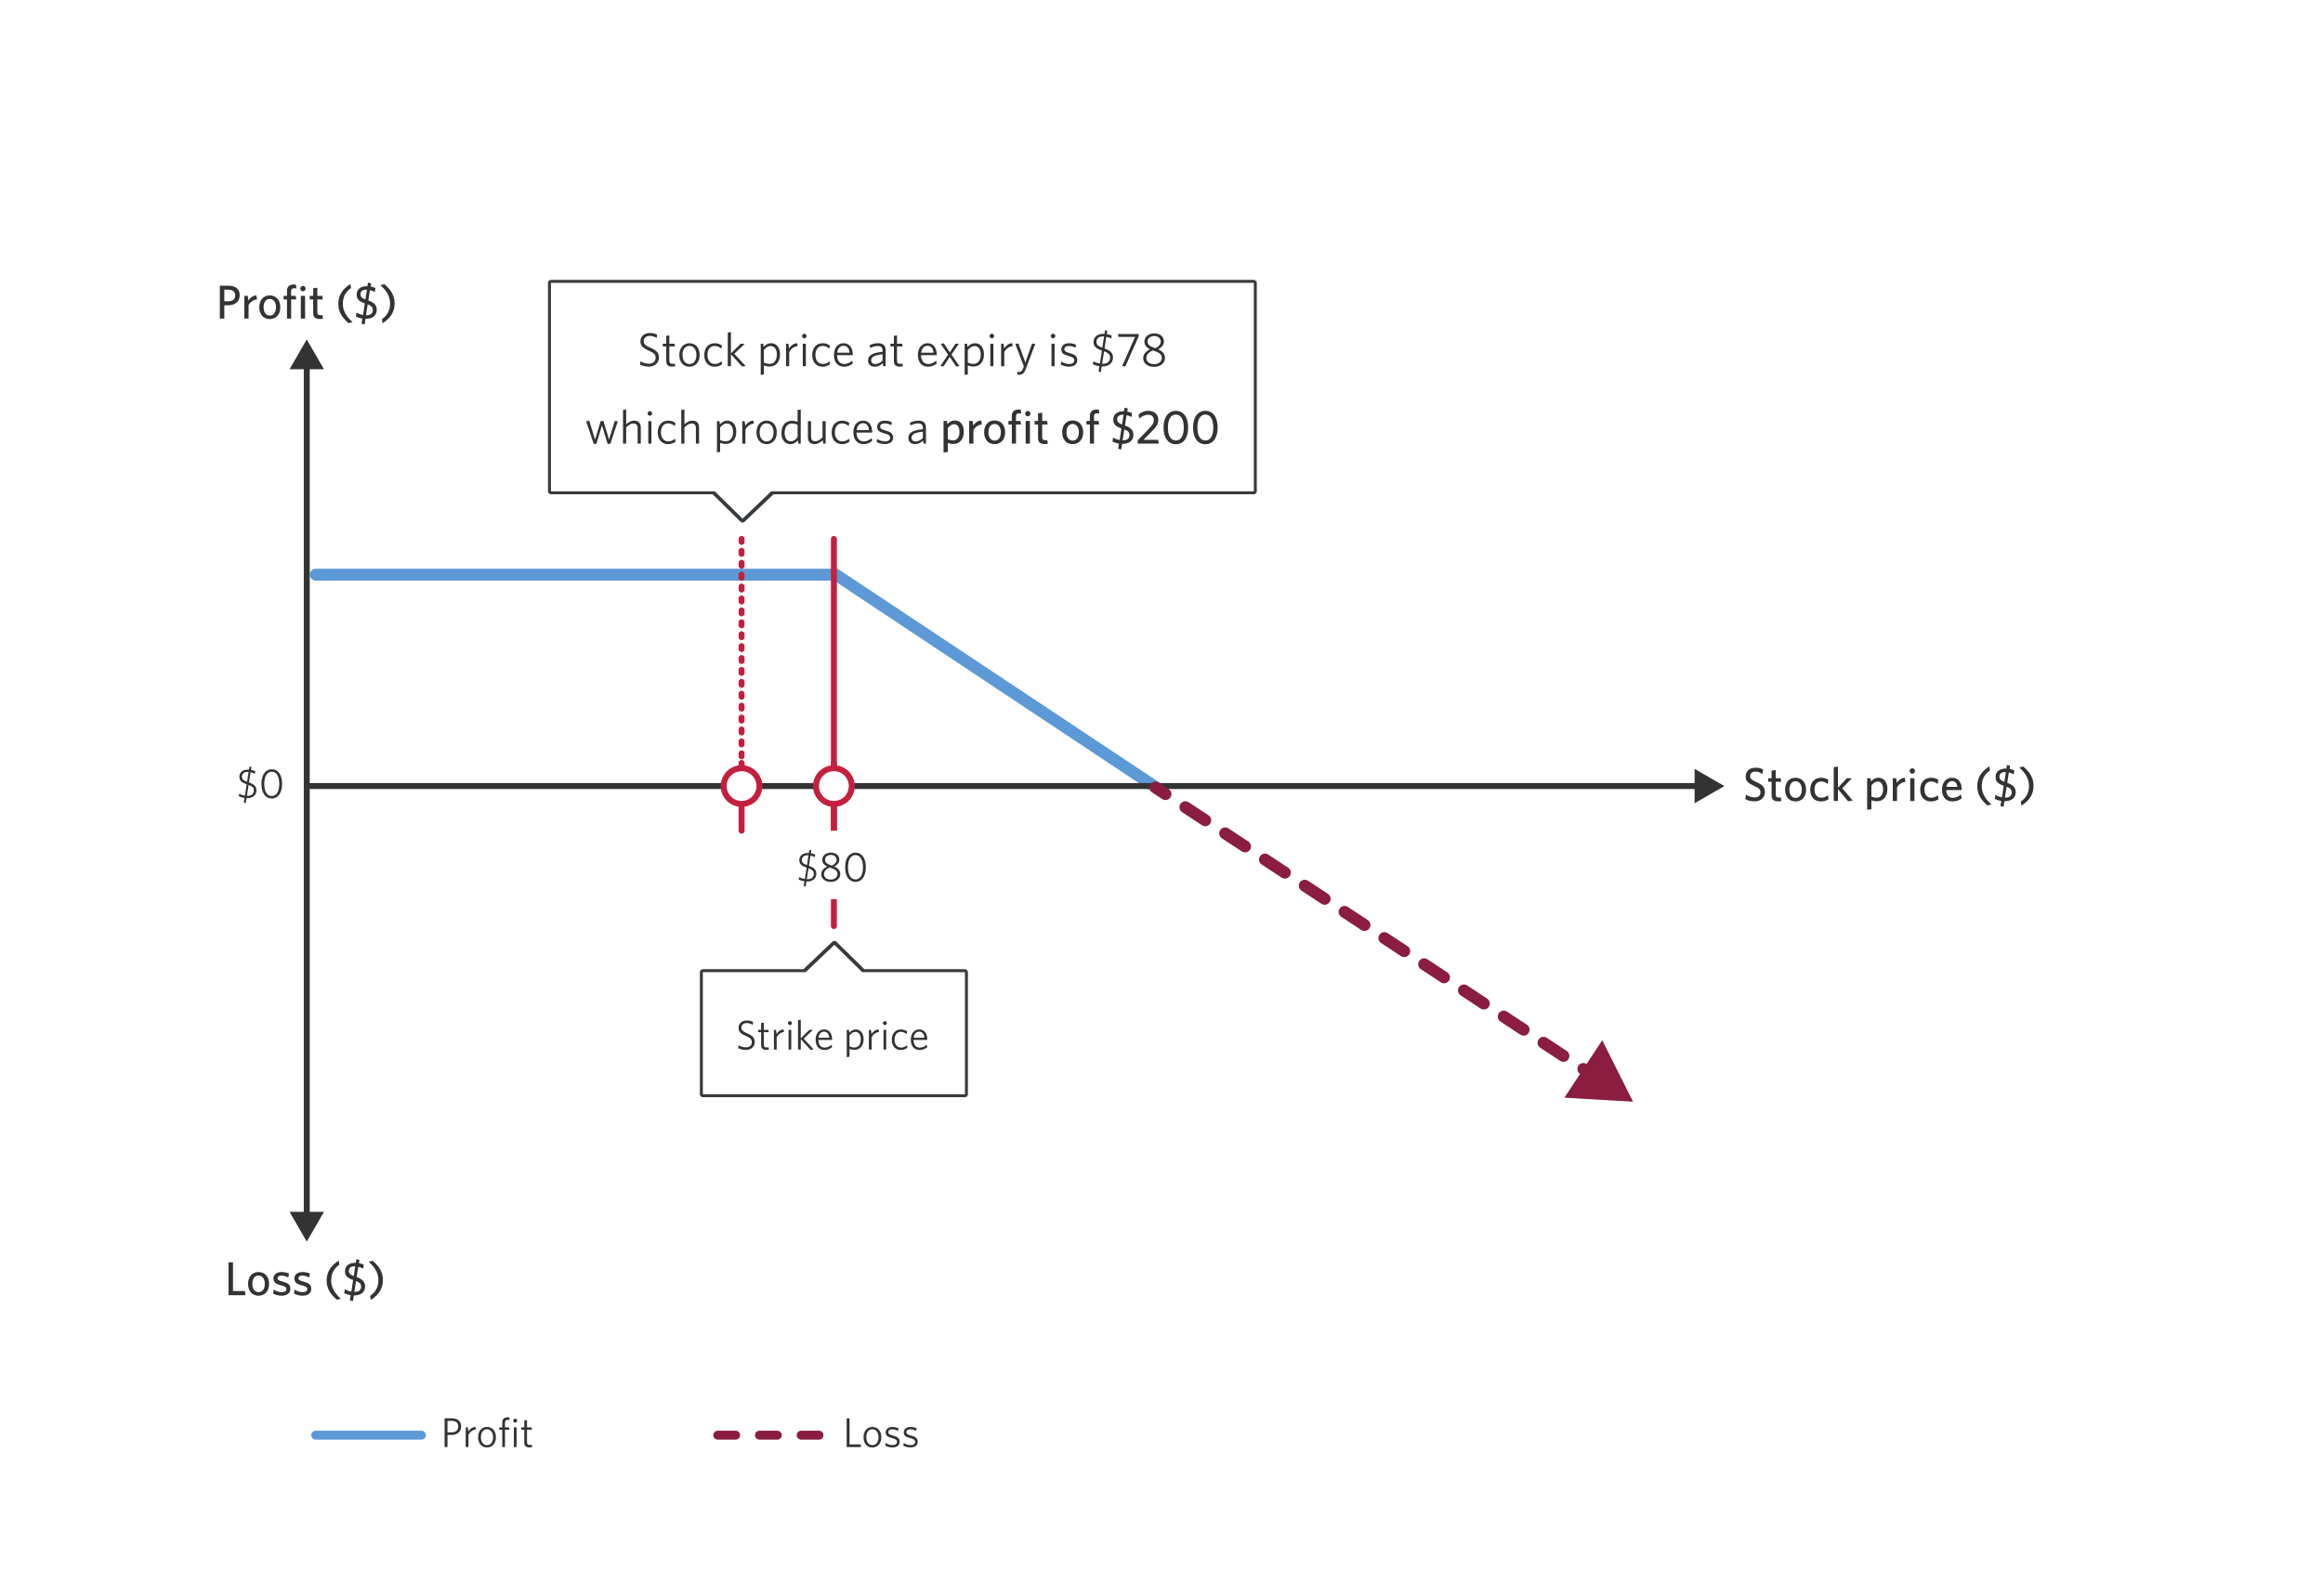 <svg width="780" height="536" viewBox="0 0 780 536" fill="none" xmlns="http://www.w3.org/2000/svg">
<rect width="780" height="536" fill="white"/>
<path d="M106 193H280.66L389 265" stroke="#5C99D6" stroke-width="4" stroke-linecap="round"/>
<path d="M280 181L280 311" stroke="#C41F3E" stroke-width="2" stroke-linecap="round"/>
<path d="M592.604 266.024C592.604 267.928 591.18 269.128 589.116 269.128C587.916 269.128 586.844 268.84 586.028 268.408L586.252 266.872C587.004 267.368 588.044 267.816 589.148 267.816C590.3 267.816 591.116 267.208 591.116 266.136C591.116 265.128 590.668 264.712 589.004 263.96C586.924 263.016 586.14 262.328 586.14 260.744C586.14 258.968 587.5 257.832 589.5 257.832C590.572 257.832 591.372 258.088 592.012 258.456L591.772 259.96C591.164 259.496 590.332 259.144 589.452 259.144C588.188 259.144 587.628 259.816 587.628 260.632C587.628 261.48 588.044 261.88 589.724 262.648C591.868 263.624 592.604 264.36 592.604 266.024ZM598.151 269.032C597.911 269.08 597.575 269.128 597.079 269.128C595.735 269.128 594.855 268.648 594.855 267.112V262.568H593.703V261.368H594.855V258.824L596.247 258.616V261.368H597.895L598.087 262.568H596.247V266.856C596.247 267.48 596.503 267.864 597.303 267.864C597.559 267.864 597.783 267.848 597.959 267.816L598.151 269.032ZM606.439 265.192C606.439 267.704 604.935 269.16 602.887 269.16C600.855 269.16 599.383 267.704 599.383 265.192C599.383 262.68 600.855 261.208 602.887 261.208C604.935 261.208 606.439 262.68 606.439 265.192ZM604.999 265.192C604.999 263.624 604.263 262.392 602.887 262.392C601.511 262.392 600.823 263.592 600.823 265.192C600.823 266.76 601.543 267.976 602.887 267.976C604.295 267.976 604.999 266.792 604.999 265.192ZM613.981 268.376C613.277 268.904 612.461 269.16 611.373 269.16C609.325 269.16 607.821 267.736 607.821 265.192C607.821 262.6 609.421 261.208 611.469 261.208C612.573 261.208 613.389 261.544 613.901 261.912L613.693 263.304C613.037 262.776 612.333 262.456 611.453 262.456C610.141 262.456 609.261 263.416 609.261 265.176C609.261 267.032 610.221 267.912 611.501 267.912C612.269 267.912 613.021 267.704 613.773 267.064L613.981 268.376ZM622.09 268.872L620.538 269.112L617.146 265V269H615.722V257.672L617.146 257.448V264.568L620.106 261.368H621.818L618.602 264.744L622.09 268.872ZM633.74 264.968C633.74 267.752 632.14 269.096 630.284 269.096C629.532 269.096 628.844 268.952 628.364 268.76V271.768L626.94 271.976V261.368H628.076L628.252 262.472C628.828 261.8 629.612 261.208 630.732 261.208C632.38 261.208 633.74 262.424 633.74 264.968ZM632.3 265.032C632.3 263.368 631.548 262.472 630.508 262.472C629.644 262.472 628.972 263 628.364 263.816V267.48C628.94 267.768 629.404 267.896 630.22 267.896C631.42 267.896 632.3 266.92 632.3 265.032ZM639.822 262.568C638.558 262.632 637.486 263.48 636.974 264.488V269H635.55V261.368H636.686L636.926 262.92C637.47 262.056 638.35 261.272 639.598 261.208L639.822 262.568ZM643.012 258.936C643.012 259.432 642.612 259.832 642.116 259.832C641.62 259.832 641.204 259.432 641.204 258.936C641.204 258.44 641.62 258.024 642.116 258.024C642.612 258.024 643.012 258.44 643.012 258.936ZM642.82 269H641.396V261.368H642.82V269ZM650.903 268.376C650.199 268.904 649.383 269.16 648.295 269.16C646.247 269.16 644.743 267.736 644.743 265.192C644.743 262.6 646.343 261.208 648.391 261.208C649.495 261.208 650.311 261.544 650.823 261.912L650.615 263.304C649.959 262.776 649.255 262.456 648.375 262.456C647.063 262.456 646.183 263.416 646.183 265.176C646.183 267.032 647.143 267.912 648.423 267.912C649.191 267.912 649.943 267.704 650.695 267.064L650.903 268.376ZM658.663 268.136C657.847 268.776 656.871 269.16 655.607 269.16C653.623 269.16 652.071 267.96 652.071 265.16C652.071 262.712 653.511 261.208 655.431 261.208C657.655 261.208 658.679 262.92 658.679 265.032V265.336H653.495C653.543 267.112 654.391 267.944 655.719 267.944C656.823 267.944 657.623 267.512 658.455 266.856L658.663 268.136ZM655.415 262.328C654.535 262.328 653.783 262.968 653.559 264.264H657.239C657.063 263.032 656.519 262.328 655.415 262.328ZM668.691 270.2L667.315 270.504C665.075 268.552 663.907 266.696 663.907 263.992C663.907 261.176 665.347 259.032 667.955 257.384L668.179 258.728C666.291 260.088 665.427 261.752 665.427 264.024C665.427 266.232 666.403 268.136 668.691 270.2ZM674.925 257.16L674.749 258.232C675.389 258.344 675.917 258.536 676.365 258.728L676.157 260.072C675.693 259.8 675.149 259.56 674.509 259.432L673.981 262.904C675.917 263.592 676.813 264.472 676.813 266.04C676.813 267.896 675.501 269.064 673.181 269.064H673.037L672.733 270.952L671.709 270.728L671.965 268.984C671.085 268.84 670.333 268.584 669.805 268.312L669.997 266.968C670.653 267.352 671.373 267.64 672.205 267.784L672.797 263.896C670.893 263.208 670.061 262.504 670.061 260.952C670.061 259.08 671.469 258.12 673.469 258.12H673.677L673.869 256.92L674.925 257.16ZM675.485 266.12C675.485 265.32 675.165 264.744 673.773 264.216L673.197 267.88H673.293C674.797 267.88 675.485 267.24 675.485 266.12ZM671.357 260.824C671.357 261.656 671.741 262.104 673.005 262.568L673.517 259.288H673.277C671.997 259.288 671.357 259.88 671.357 260.824ZM678.018 257.752L679.394 257.448C681.634 259.4 682.802 261.256 682.802 263.96C682.802 266.776 681.362 268.92 678.754 270.568L678.53 269.224C680.418 267.864 681.282 266.2 681.282 263.928C681.282 261.72 680.306 259.816 678.018 257.752Z" fill="#333333"/>
<path d="M82.43 435H76.734V423.96H78.238V433.592H82.222L82.43 435ZM90.353 431.192C90.353 433.704 88.849 435.16 86.801 435.16C84.769 435.16 83.297 433.704 83.297 431.192C83.297 428.68 84.769 427.208 86.801 427.208C88.849 427.208 90.353 428.68 90.353 431.192ZM88.913 431.192C88.913 429.624 88.177 428.392 86.801 428.392C85.425 428.392 84.737 429.592 84.737 431.192C84.737 432.76 85.457 433.976 86.801 433.976C88.209 433.976 88.913 432.792 88.913 431.192ZM97.495 432.872C97.495 434.264 96.455 435.16 94.487 435.16C93.479 435.16 92.359 434.808 91.703 434.44L91.911 433.096C92.631 433.592 93.559 433.976 94.599 433.976C95.575 433.976 96.151 433.608 96.151 432.968C96.151 432.264 95.719 432.008 94.343 431.672C92.551 431.224 91.831 430.68 91.831 429.32C91.831 428.104 92.855 427.208 94.519 427.208C95.463 427.208 96.311 427.4 97.031 427.72L96.807 429.064C96.135 428.68 95.287 428.408 94.487 428.408C93.623 428.408 93.175 428.744 93.175 429.288C93.175 429.8 93.559 430.088 94.759 430.392C96.647 430.872 97.495 431.416 97.495 432.872ZM104.511 432.872C104.511 434.264 103.471 435.16 101.503 435.16C100.495 435.16 99.374 434.808 98.719 434.44L98.927 433.096C99.647 433.592 100.575 433.976 101.615 433.976C102.591 433.976 103.167 433.608 103.167 432.968C103.167 432.264 102.735 432.008 101.359 431.672C99.567 431.224 98.847 430.68 98.847 429.32C98.847 428.104 99.871 427.208 101.535 427.208C102.479 427.208 103.327 427.4 104.047 427.72L103.823 429.064C103.151 428.68 102.303 428.408 101.503 428.408C100.639 428.408 100.191 428.744 100.191 429.288C100.191 429.8 100.575 430.088 101.775 430.392C103.663 430.872 104.511 431.416 104.511 432.872ZM114.464 436.2L113.088 436.504C110.848 434.552 109.68 432.696 109.68 429.992C109.68 427.176 111.12 425.032 113.728 423.384L113.952 424.728C112.064 426.088 111.2 427.752 111.2 430.024C111.2 432.232 112.176 434.136 114.464 436.2ZM120.698 423.16L120.522 424.232C121.162 424.344 121.69 424.536 122.138 424.728L121.93 426.072C121.466 425.8 120.922 425.56 120.282 425.432L119.754 428.904C121.69 429.592 122.586 430.472 122.586 432.04C122.586 433.896 121.274 435.064 118.954 435.064H118.81L118.506 436.952L117.482 436.728L117.738 434.984C116.858 434.84 116.106 434.584 115.578 434.312L115.77 432.968C116.426 433.352 117.146 433.64 117.978 433.784L118.57 429.896C116.666 429.208 115.834 428.504 115.834 426.952C115.834 425.08 117.242 424.12 119.242 424.12H119.45L119.642 422.92L120.698 423.16ZM121.258 432.12C121.258 431.32 120.938 430.744 119.546 430.216L118.97 433.88H119.066C120.57 433.88 121.258 433.24 121.258 432.12ZM117.13 426.824C117.13 427.656 117.514 428.104 118.778 428.568L119.29 425.288H119.05C117.77 425.288 117.13 425.88 117.13 426.824ZM123.792 423.752L125.168 423.448C127.408 425.4 128.576 427.256 128.576 429.96C128.576 432.776 127.136 434.92 124.528 436.568L124.304 435.224C126.192 433.864 127.056 432.2 127.056 429.928C127.056 427.72 126.08 425.816 123.792 423.752Z" fill="#333333"/>
<path d="M80.484 99.144C80.484 101.4 78.884 102.52 76.484 102.52H75.316V107H73.812V95.96H76.74C79.076 95.96 80.484 97.096 80.484 99.144ZM78.964 99.192C78.964 97.928 78.164 97.288 76.66 97.288H75.316V101.192H76.564C78.068 101.192 78.964 100.568 78.964 99.192ZM86.314 100.568C85.05 100.632 83.978 101.48 83.466 102.488V107H82.042V99.368H83.178L83.418 100.92C83.962 100.056 84.842 99.272 86.09 99.208L86.314 100.568ZM94.119 103.192C94.119 105.704 92.615 107.16 90.567 107.16C88.535 107.16 87.063 105.704 87.063 103.192C87.063 100.68 88.535 99.208 90.567 99.208C92.615 99.208 94.119 100.68 94.119 103.192ZM92.679 103.192C92.679 101.624 91.943 100.392 90.567 100.392C89.191 100.392 88.503 101.592 88.503 103.192C88.503 104.76 89.223 105.976 90.567 105.976C91.975 105.976 92.679 104.792 92.679 103.192ZM99.549 96.872C99.388 96.84 99.1 96.808 98.812 96.808C98.156 96.808 97.757 97.08 97.757 97.784V99.368H99.293L99.469 100.568H97.757V107H96.365V100.568H95.213V99.368H96.365V97.64C96.365 96.12 97.373 95.544 98.733 95.544C98.957 95.544 99.148 95.56 99.341 95.576L99.549 96.872ZM102.629 96.936C102.629 97.432 102.229 97.832 101.733 97.832C101.237 97.832 100.821 97.432 100.821 96.936C100.821 96.44 101.237 96.024 101.733 96.024C102.229 96.024 102.629 96.44 102.629 96.936ZM102.437 107H101.013V99.368H102.437V107ZM108.456 107.032C108.216 107.08 107.88 107.128 107.384 107.128C106.04 107.128 105.16 106.648 105.16 105.112V100.568H104.008V99.368H105.16V96.824L106.552 96.616V99.368H108.2L108.392 100.568H106.552V104.856C106.552 105.48 106.808 105.864 107.608 105.864C107.864 105.864 108.088 105.848 108.264 105.816L108.456 107.032ZM118.386 108.2L117.01 108.504C114.77 106.552 113.602 104.696 113.602 101.992C113.602 99.176 115.042 97.032 117.65 95.384L117.874 96.728C115.986 98.088 115.122 99.752 115.122 102.024C115.122 104.232 116.098 106.136 118.386 108.2ZM124.62 95.16L124.444 96.232C125.084 96.344 125.612 96.536 126.06 96.728L125.852 98.072C125.388 97.8 124.844 97.56 124.204 97.432L123.676 100.904C125.612 101.592 126.508 102.472 126.508 104.04C126.508 105.896 125.196 107.064 122.876 107.064H122.732L122.428 108.952L121.404 108.728L121.66 106.984C120.78 106.84 120.028 106.584 119.5 106.312L119.692 104.968C120.348 105.352 121.068 105.64 121.9 105.784L122.492 101.896C120.588 101.208 119.756 100.504 119.756 98.952C119.756 97.08 121.164 96.12 123.164 96.12H123.372L123.564 94.92L124.62 95.16ZM125.18 104.12C125.18 103.32 124.86 102.744 123.468 102.216L122.892 105.88H122.988C124.492 105.88 125.18 105.24 125.18 104.12ZM121.052 98.824C121.052 99.656 121.436 100.104 122.7 100.568L123.212 97.288H122.972C121.692 97.288 121.052 97.88 121.052 98.824ZM127.714 95.752L129.09 95.448C131.33 97.4 132.498 99.256 132.498 101.96C132.498 104.776 131.058 106.92 128.45 108.568L128.226 107.224C130.114 105.864 130.978 104.2 130.978 101.928C130.978 99.72 130.002 97.816 127.714 95.752Z" fill="#333333"/>
<path d="M103 114L97.227 124L108.774 124L103 114ZM103 417L108.774 407L97.227 407L103 417ZM102 123L102 408L104 408L104 123L102 123Z" fill="#333333"/>
<path d="M579 264L569 258.227L569 269.774L579 264ZM103 265L570 265L570 263L103 263L103 265Z" fill="#333333"/>
<path d="M84.446 257.598L84.278 258.564C84.824 258.662 85.3 258.816 85.72 258.984L85.58 259.852C85.16 259.642 84.656 259.46 84.138 259.348L83.606 262.778C85.342 263.394 86.098 264.108 86.098 265.424C86.098 267.006 84.95 268.056 83.032 268.056H82.78L82.528 269.722L81.856 269.568L82.108 268C81.366 267.888 80.722 267.664 80.19 267.426L80.316 266.558C80.89 266.852 81.534 267.104 82.248 267.216L82.836 263.394C81.212 262.834 80.386 262.232 80.386 260.888C80.386 259.376 81.534 258.48 83.256 258.48C83.368 258.48 83.48 258.48 83.592 258.494L83.76 257.43L84.446 257.598ZM85.244 265.494C85.244 264.668 84.894 264.136 83.48 263.604L82.906 267.286H83.116C84.516 267.286 85.244 266.544 85.244 265.494ZM81.24 260.818C81.24 261.714 81.73 262.106 82.962 262.554L83.48 259.25C83.368 259.236 83.256 259.236 83.158 259.236C81.884 259.236 81.24 259.908 81.24 260.818ZM94.724 263.254C94.724 266.264 93.379 268.182 91.251 268.182C89.109 268.182 87.779 266.278 87.779 263.282C87.779 260.272 89.124 258.354 91.251 258.354C93.394 258.354 94.724 260.258 94.724 263.254ZM93.772 263.268C93.772 260.79 92.876 259.18 91.251 259.18C89.627 259.18 88.731 260.79 88.731 263.268C88.731 265.746 89.627 267.356 91.251 267.356C92.876 267.356 93.772 265.746 93.772 263.268Z" fill="#333333"/>
<path d="M389.099 262.829C388.177 262.222 386.936 262.478 386.329 263.401C385.722 264.323 385.978 265.564 386.901 266.171L389.099 262.829ZM548.34 370L537.979 349.361L525.285 368.653L548.34 370ZM390.241 268.369C391.164 268.976 392.404 268.72 393.011 267.797C393.618 266.875 393.362 265.634 392.44 265.027L390.241 268.369ZM399.121 269.423C398.198 268.816 396.958 269.072 396.35 269.994C395.743 270.917 395.999 272.157 396.922 272.765L399.121 269.423ZM403.603 277.16C404.525 277.767 405.766 277.512 406.373 276.589C406.98 275.666 406.724 274.426 405.801 273.819L403.603 277.16ZM412.482 278.215C411.559 277.608 410.319 277.863 409.712 278.786C409.105 279.709 409.361 280.949 410.284 281.556L412.482 278.215ZM416.964 285.952C417.887 286.559 419.127 286.303 419.735 285.381C420.342 284.458 420.086 283.218 419.163 282.61L416.964 285.952ZM425.844 287.006C424.921 286.399 423.681 286.655 423.074 287.578C422.467 288.5 422.723 289.741 423.645 290.348L425.844 287.006ZM430.326 294.744C431.249 295.351 432.489 295.095 433.096 294.172C433.703 293.25 433.447 292.009 432.525 291.402L430.326 294.744ZM439.206 295.798C438.283 295.191 437.043 295.447 436.435 296.369C435.828 297.292 436.084 298.532 437.007 299.14L439.206 295.798ZM443.688 303.535C444.61 304.142 445.851 303.887 446.458 302.964C447.065 302.041 446.809 300.801 445.886 300.194L443.688 303.535ZM452.567 304.59C451.644 303.983 450.404 304.238 449.797 305.161C449.19 306.084 449.446 307.324 450.369 307.931L452.567 304.59ZM457.049 312.327C457.972 312.934 459.212 312.678 459.82 311.756C460.427 310.833 460.171 309.593 459.248 308.985L457.049 312.327ZM465.929 313.381C465.006 312.774 463.766 313.03 463.159 313.953C462.552 314.876 462.808 316.116 463.73 316.723L465.929 313.381ZM470.411 321.119C471.334 321.726 472.574 321.47 473.181 320.547C473.788 319.625 473.532 318.384 472.61 317.777L470.411 321.119ZM479.291 322.173C478.368 321.566 477.128 321.822 476.52 322.744C475.913 323.667 476.169 324.907 477.092 325.515L479.291 322.173ZM483.773 329.91C484.695 330.518 485.936 330.262 486.543 329.339C487.15 328.416 486.894 327.176 485.971 326.569L483.773 329.91ZM492.652 330.965C491.729 330.358 490.489 330.613 489.882 331.536C489.275 332.459 489.531 333.699 490.454 334.306L492.652 330.965ZM497.134 338.702C498.057 339.309 499.297 339.053 499.905 338.131C500.512 337.208 500.256 335.968 499.333 335.36L497.134 338.702ZM506.014 339.756C505.091 339.149 503.851 339.405 503.244 340.328C502.637 341.251 502.893 342.491 503.815 343.098L506.014 339.756ZM510.496 347.494C511.419 348.101 512.659 347.845 513.266 346.922C513.873 346 513.617 344.759 512.695 344.152L510.496 347.494ZM519.376 348.548C518.453 347.941 517.213 348.197 516.605 349.119C515.998 350.042 516.254 351.282 517.177 351.89L519.376 348.548ZM523.858 356.285C524.78 356.892 526.021 356.637 526.628 355.714C527.235 354.791 526.979 353.551 526.056 352.944L523.858 356.285ZM532.737 357.34C531.814 356.733 530.574 356.988 529.967 357.911C529.36 358.834 529.616 360.074 530.539 360.681L532.737 357.34ZM537.219 365.077C538.142 365.684 539.382 365.428 539.989 364.506C540.597 363.583 540.341 362.343 539.418 361.735L537.219 365.077ZM546.099 366.131C545.176 365.524 543.936 365.78 543.329 366.703C542.722 367.625 542.977 368.866 543.9 369.473L546.099 366.131ZM386.901 266.171L390.241 268.369L392.44 265.027L389.099 262.829L386.901 266.171ZM396.922 272.765L403.603 277.16L405.801 273.819L399.121 269.423L396.922 272.765ZM410.284 281.556L416.964 285.952L419.163 282.61L412.482 278.215L410.284 281.556ZM423.645 290.348L430.326 294.744L432.525 291.402L425.844 287.006L423.645 290.348ZM437.007 299.14L443.688 303.535L445.886 300.194L439.206 295.798L437.007 299.14ZM450.369 307.931L457.049 312.327L459.248 308.985L452.567 304.59L450.369 307.931ZM463.73 316.723L470.411 321.119L472.61 317.777L465.929 313.381L463.73 316.723ZM477.092 325.515L483.773 329.91L485.971 326.569L479.291 322.173L477.092 325.515ZM490.454 334.306L497.134 338.702L499.333 335.36L492.652 330.965L490.454 334.306ZM503.815 343.098L510.496 347.494L512.695 344.152L506.014 339.756L503.815 343.098ZM517.177 351.89L523.858 356.285L526.056 352.944L519.376 348.548L517.177 351.89ZM530.539 360.681L537.219 365.077L539.418 361.735L532.737 357.34L530.539 360.681Z" fill="#8B1D41"/>
<path d="M249 256.23V278.989" stroke="#C41F3E" stroke-width="2" stroke-linecap="round"/>
<path d="M249 266L249 181" stroke="#C41F3E" stroke-width="2" stroke-linecap="round" stroke-linejoin="round" stroke-dasharray="1 3"/>
<path d="M242.644 285.586L242.476 286.552C243.022 286.65 243.498 286.804 243.918 286.972L243.778 287.84C243.358 287.63 242.854 287.448 242.336 287.336L241.804 290.766C243.54 291.382 244.296 292.096 244.296 293.412C244.296 294.994 243.148 296.044 241.23 296.044H240.978L240.726 297.71L240.054 297.556L240.306 295.988C239.564 295.876 238.92 295.652 238.388 295.414L238.514 294.546C239.088 294.84 239.732 295.092 240.446 295.204L241.034 291.382C239.41 290.822 238.584 290.22 238.584 288.876C238.584 287.364 239.732 286.468 241.454 286.468C241.566 286.468 241.678 286.468 241.79 286.482L241.958 285.418L242.644 285.586ZM243.442 293.482C243.442 292.656 243.092 292.124 241.678 291.592L241.104 295.274H241.314C242.714 295.274 243.442 294.532 243.442 293.482ZM239.438 288.806C239.438 289.702 239.928 290.094 241.16 290.542L241.678 287.238C241.566 287.224 241.454 287.224 241.356 287.224C240.082 287.224 239.438 287.896 239.438 288.806ZM251.83 287.224L247.91 296.086L247.014 295.876L250.78 287.364H245.908L245.782 286.524H251.83V287.224ZM253.168 293.608C253.168 292.46 253.952 291.606 255.184 290.99C254.134 290.514 253.532 289.8 253.532 288.708C253.532 287.364 254.736 286.342 256.43 286.342C258.166 286.342 259.258 287.364 259.258 288.68C259.258 289.758 258.53 290.5 257.564 291.032C258.81 291.564 259.566 292.306 259.566 293.58C259.566 295.036 258.236 296.17 256.374 296.17C254.372 296.17 253.168 295.022 253.168 293.608ZM254.092 293.552C254.092 294.644 255.044 295.386 256.402 295.386C257.648 295.386 258.642 294.63 258.642 293.566C258.642 292.53 258.026 291.998 256.024 291.326C254.862 291.802 254.092 292.6 254.092 293.552ZM254.456 288.694C254.456 289.618 255.002 290.122 256.738 290.71C257.704 290.234 258.334 289.548 258.334 288.722C258.334 287.812 257.578 287.112 256.402 287.112C255.156 287.112 254.456 287.882 254.456 288.694Z" fill="#333333"/>
<path d="M242.644 285.586L246.585 286.272L247.225 282.59L243.595 281.701L242.644 285.586ZM242.476 286.552L238.535 285.867L237.853 289.787L241.769 290.49L242.476 286.552ZM243.918 286.972L247.867 287.609L248.377 284.448L245.403 283.259L243.918 286.972ZM243.778 287.84L241.989 291.418L246.86 293.854L247.727 288.477L243.778 287.84ZM242.336 287.336L243.181 283.427L239.033 282.53L238.383 286.723L242.336 287.336ZM241.804 290.766L237.851 290.153L237.343 293.428L240.466 294.536L241.804 290.766ZM240.978 296.044V292.044H237.537L237.023 295.446L240.978 296.044ZM240.726 297.71L239.832 301.609L244.036 302.573L244.681 298.309L240.726 297.71ZM240.054 297.556L236.105 296.922L235.51 300.619L239.16 301.455L240.054 297.556ZM240.306 295.988L244.255 296.623L244.896 292.636L240.903 292.033L240.306 295.988ZM238.388 295.414L234.429 294.84L233.995 297.831L236.754 299.066L238.388 295.414ZM238.514 294.546L240.337 290.986L235.359 288.436L234.555 293.972L238.514 294.546ZM240.446 295.204L239.826 299.156L243.789 299.778L244.399 295.813L240.446 295.204ZM241.034 291.382L244.987 291.991L245.495 288.69L242.338 287.601L241.034 291.382ZM241.79 286.482L241.294 290.452L245.137 290.932L245.741 287.106L241.79 286.482ZM241.958 285.418L242.909 281.533L238.685 280.499L238.007 284.795L241.958 285.418ZM241.678 291.592L243.086 287.849L238.483 286.117L237.726 290.976L241.678 291.592ZM241.104 295.274L237.152 294.658L236.432 299.274H241.104V295.274ZM241.16 290.542L239.793 294.302L244.359 295.962L245.112 291.162L241.16 290.542ZM241.678 287.238L245.63 287.858L246.269 283.781L242.174 283.269L241.678 287.238ZM238.703 284.901L238.535 285.867L246.417 287.238L246.585 286.272L238.703 284.901ZM241.769 290.49C241.99 290.529 242.202 290.594 242.432 290.686L245.403 283.259C244.794 283.015 244.053 282.772 243.182 282.615L241.769 290.49ZM239.969 286.336L239.829 287.204L247.727 288.477L247.867 287.609L239.969 286.336ZM245.567 284.263C244.85 283.905 244.03 283.61 243.181 283.427L241.491 291.246C241.678 291.287 241.865 291.356 241.989 291.418L245.567 284.263ZM238.383 286.723L237.851 290.153L245.757 291.38L246.289 287.95L238.383 286.723ZM240.466 294.536C240.769 294.643 240.926 294.72 240.99 294.755C241.053 294.79 240.964 294.751 240.825 294.607C240.669 294.446 240.51 294.215 240.405 293.934C240.305 293.666 240.296 293.469 240.296 293.412H248.296C248.296 291.87 247.804 290.316 246.577 289.047C245.524 287.957 244.199 287.372 243.141 286.997L240.466 294.536ZM240.296 293.412C240.296 293.321 240.314 293.14 240.41 292.915C240.509 292.684 240.663 292.473 240.85 292.31C241.228 291.979 241.484 292.044 241.23 292.044V300.044C242.894 300.044 244.682 299.585 246.114 298.334C247.602 297.034 248.296 295.23 248.296 293.412H240.296ZM241.23 292.044H240.978V300.044H241.23V292.044ZM237.023 295.446L236.771 297.112L244.681 298.309L244.933 296.643L237.023 295.446ZM241.619 293.812L240.947 293.658L239.16 301.455L239.832 301.609L241.619 293.812ZM244.003 298.191L244.255 296.623L236.357 295.354L236.105 296.922L244.003 298.191ZM240.903 292.033C240.602 291.988 240.31 291.893 240.021 291.763L236.754 299.066C237.529 299.412 238.526 299.765 239.709 299.944L240.903 292.033ZM242.346 295.989L242.472 295.121L234.555 293.972L234.429 294.84L242.346 295.989ZM236.69 298.107C237.512 298.528 238.569 298.959 239.826 299.156L241.066 291.253C240.895 291.226 240.664 291.153 240.337 290.986L236.69 298.107ZM244.399 295.813L244.987 291.991L237.08 290.774L236.492 294.596L244.399 295.813ZM242.338 287.601C242.028 287.494 241.863 287.421 241.785 287.381C241.709 287.343 241.801 287.378 241.953 287.522C242.126 287.686 242.316 287.935 242.446 288.256C242.571 288.564 242.584 288.799 242.584 288.876H234.584C234.584 290.518 235.153 292.098 236.447 293.325C237.512 294.336 238.82 294.85 239.73 295.164L242.338 287.601ZM242.584 288.876C242.584 289.011 242.557 289.242 242.433 289.515C242.307 289.791 242.121 290.025 241.914 290.195C241.513 290.524 241.245 290.468 241.454 290.468V282.468C239.941 282.468 238.237 282.861 236.833 284.016C235.337 285.246 234.584 287.017 234.584 288.876H242.584ZM241.454 290.468C241.484 290.468 241.497 290.469 241.507 290.469C241.515 290.469 241.51 290.469 241.497 290.468C241.473 290.468 241.398 290.465 241.294 290.452L242.286 282.513C241.886 282.463 241.525 282.468 241.454 282.468V290.468ZM245.741 287.106L245.909 286.042L238.007 284.795L237.839 285.859L245.741 287.106ZM241.006 289.304L241.692 289.472L243.595 281.701L242.909 281.533L241.006 289.304ZM247.442 293.482C247.442 292.43 247.191 291.042 246.104 289.797C245.185 288.745 243.998 288.192 243.086 287.849L240.269 295.336C240.481 295.416 240.538 295.454 240.507 295.435C240.471 295.414 240.289 295.301 240.077 295.058C239.845 294.793 239.661 294.467 239.55 294.115C239.448 293.791 239.442 293.55 239.442 293.482H247.442ZM237.726 290.976L237.152 294.658L245.056 295.891L245.63 292.209L237.726 290.976ZM241.104 299.274H241.314V291.274H241.104V299.274ZM241.314 299.274C242.693 299.274 244.272 298.905 245.558 297.764C246.894 296.579 247.442 294.975 247.442 293.482H239.442C239.442 293.04 239.626 292.332 240.248 291.78C240.525 291.535 240.801 291.403 241.003 291.337C241.102 291.305 241.181 291.29 241.233 291.282C241.284 291.275 241.313 291.274 241.314 291.274V299.274ZM235.438 288.806C235.438 290.127 235.86 291.568 237.064 292.725C237.994 293.62 239.13 294.061 239.793 294.302L242.527 286.783C242.419 286.744 242.341 286.713 242.286 286.69C242.23 286.667 242.209 286.656 242.214 286.658C242.218 286.66 242.26 286.682 242.327 286.728C242.395 286.774 242.495 286.849 242.61 286.96C242.862 287.202 243.107 287.54 243.268 287.959C243.419 288.353 243.438 288.669 243.438 288.806H235.438ZM245.112 291.162L245.63 287.858L237.726 286.619L237.208 289.923L245.112 291.162ZM242.174 283.269C241.777 283.22 241.421 283.224 241.356 283.224V291.224C241.383 291.224 241.392 291.225 241.398 291.225C241.403 291.225 241.396 291.225 241.383 291.224C241.358 291.223 241.284 291.22 241.182 291.208L242.174 283.269ZM241.356 283.224C240.043 283.224 238.523 283.575 237.277 284.671C235.98 285.812 235.438 287.363 235.438 288.806H243.438C243.438 289.34 243.218 290.1 242.561 290.677C241.956 291.21 241.395 291.224 241.356 291.224V283.224ZM251.83 287.224L255.488 288.843L255.83 288.07V287.224H251.83ZM247.91 296.086L246.997 299.981L250.226 300.738L251.568 297.705L247.91 296.086ZM247.014 295.876L243.356 294.258L241.404 298.67L246.101 299.771L247.014 295.876ZM250.78 287.364L254.438 288.983L256.923 283.364H250.78V287.364ZM245.908 287.364L241.952 287.958L242.463 291.364H245.908V287.364ZM245.782 286.524V282.524H241.137L241.826 287.118L245.782 286.524ZM251.83 286.524H255.83V282.524H251.83V286.524ZM248.172 285.606L244.252 294.468L251.568 297.705L255.488 288.843L248.172 285.606ZM248.822 292.192L247.926 291.982L246.101 299.771L246.997 299.981L248.822 292.192ZM250.672 297.495L254.438 288.983L247.122 285.746L243.356 294.258L250.672 297.495ZM250.78 283.364H245.908V291.364H250.78V283.364ZM249.863 286.771L249.737 285.931L241.826 287.118L241.952 287.958L249.863 286.771ZM245.782 290.524H251.83V282.524H245.782V290.524ZM247.83 286.524V287.224H255.83V286.524H247.83ZM255.184 290.99L256.973 294.568L264.482 290.814L256.836 287.347L255.184 290.99ZM257.564 291.032L255.634 287.529L248.445 291.488L255.993 294.711L257.564 291.032ZM256.024 291.326L257.297 287.534L255.886 287.061L254.508 287.625L256.024 291.326ZM256.738 290.71L255.455 294.499L257.022 295.03L258.506 294.299L256.738 290.71ZM257.168 293.608C257.168 293.787 257.136 293.988 257.062 294.188C256.99 294.383 256.898 294.524 256.828 294.611C256.706 294.762 256.682 294.713 256.973 294.568L253.395 287.413C251.579 288.321 249.168 290.242 249.168 293.608H257.168ZM256.836 287.347C256.711 287.291 256.92 287.356 257.161 287.676C257.284 287.84 257.386 288.034 257.453 288.241C257.518 288.445 257.532 288.61 257.532 288.708H249.532C249.532 290.046 249.921 291.359 250.768 292.485C251.572 293.554 252.607 294.214 253.533 294.634L256.836 287.347ZM257.532 288.708C257.532 289.316 257.232 289.826 256.893 290.106C256.588 290.358 256.372 290.342 256.43 290.342V282.342C253.277 282.342 249.532 284.474 249.532 288.708H257.532ZM256.43 290.342C256.523 290.342 256.252 290.364 255.892 290.055C255.5 289.719 255.258 289.196 255.258 288.68H263.258C263.258 286.849 262.471 285.157 261.098 283.981C259.758 282.832 258.074 282.342 256.43 282.342V290.342ZM255.258 288.68C255.258 288.489 255.292 288.275 255.37 288.062C255.445 287.854 255.544 287.698 255.624 287.596C255.765 287.415 255.834 287.419 255.634 287.529L259.494 294.536C260.953 293.733 263.258 291.933 263.258 288.68H255.258ZM255.993 294.711C256.315 294.848 256.183 294.856 255.967 294.598C255.846 294.453 255.732 294.265 255.655 294.046C255.58 293.832 255.566 293.663 255.566 293.58H263.566C263.566 292.066 263.085 290.636 262.098 289.459C261.192 288.378 260.06 287.749 259.135 287.354L255.993 294.711ZM255.566 293.58C255.566 293.008 255.853 292.559 256.126 292.334C256.371 292.132 256.507 292.17 256.374 292.17V300.17C259.684 300.17 263.566 297.937 263.566 293.58H255.566ZM256.374 292.17C256.126 292.17 256.293 292.104 256.595 292.359C256.744 292.484 256.896 292.666 257.007 292.903C257.119 293.141 257.168 293.387 257.168 293.608H249.168C249.168 297.852 252.839 300.17 256.374 300.17V292.17ZM250.092 293.552C250.092 295.373 250.931 296.969 252.259 298.018C253.517 299.012 255.027 299.386 256.402 299.386V291.386C256.419 291.386 256.774 291.39 257.217 291.74C257.73 292.145 258.092 292.824 258.092 293.552H250.092ZM256.402 299.386C258.961 299.386 262.642 297.641 262.642 293.566H254.642C254.642 292.746 255.059 292.096 255.497 291.747C255.892 291.432 256.243 291.386 256.402 291.386V299.386ZM262.642 293.566C262.642 292.021 262.079 290.466 260.687 289.273C259.644 288.379 258.331 287.882 257.297 287.534L254.751 295.119C255.174 295.26 255.425 295.363 255.567 295.43C255.715 295.5 255.64 295.484 255.481 295.347C255.29 295.183 255.029 294.891 254.843 294.46C254.664 294.046 254.642 293.706 254.642 293.566H262.642ZM254.508 287.625C252.747 288.346 250.092 290.183 250.092 293.552H258.092C258.092 294.231 257.798 294.71 257.605 294.926C257.442 295.109 257.367 295.099 257.54 295.028L254.508 287.625ZM250.456 288.694C250.456 290.155 250.979 291.651 252.285 292.815C253.281 293.703 254.518 294.182 255.455 294.499L258.021 286.922C257.678 286.805 257.492 286.726 257.406 286.684C257.315 286.64 257.425 286.68 257.607 286.842C257.817 287.029 258.075 287.337 258.256 287.767C258.431 288.182 258.456 288.528 258.456 288.694H250.456ZM258.506 294.299C259.979 293.573 262.334 291.839 262.334 288.722H254.334C254.334 288.044 254.613 287.543 254.824 287.289C255.003 287.074 255.11 287.054 254.97 287.122L258.506 294.299ZM262.334 288.722C262.334 285.056 259.197 283.112 256.402 283.112V291.112C256.205 291.112 255.712 291.048 255.202 290.61C254.661 290.145 254.334 289.442 254.334 288.722H262.334ZM256.402 283.112C253.403 283.112 250.456 285.243 250.456 288.694H258.456C258.456 289.467 258.115 290.148 257.619 290.589C257.117 291.035 256.614 291.112 256.402 291.112V283.112Z" fill="white"/>
<circle cx="249" cy="264" r="6" fill="white" stroke="#C41F3E" stroke-width="2"/>
<path d="M106 482H141.5" stroke="#5C99D6" stroke-width="3" stroke-linecap="round" stroke-linejoin="round"/>
<path d="M154.846 479.056C154.846 480.96 153.432 481.926 151.458 481.926H150.254V486H149.288V476.34H151.668C153.642 476.34 154.846 477.32 154.846 479.056ZM153.866 479.084C153.866 477.838 153.082 477.194 151.612 477.194H150.254V481.072H151.5C152.97 481.072 153.866 480.428 153.866 479.084ZM159.781 480.106C158.689 480.176 157.751 480.96 157.303 481.842V486H156.379V479.378H157.065L157.275 480.736C157.765 479.994 158.535 479.266 159.627 479.238L159.781 480.106ZM166.517 482.696C166.517 484.88 165.201 486.14 163.507 486.14C161.813 486.14 160.539 484.88 160.539 482.696C160.539 480.498 161.841 479.238 163.507 479.238C165.229 479.238 166.517 480.498 166.517 482.696ZM165.565 482.696C165.565 481.072 164.753 480.022 163.507 480.022C162.275 480.022 161.477 481.03 161.477 482.696C161.477 484.306 162.303 485.356 163.507 485.356C164.753 485.356 165.565 484.348 165.565 482.696ZM171.129 476.886C171.003 476.858 170.821 476.83 170.569 476.83C169.939 476.83 169.561 477.124 169.561 477.852V479.378H170.919L171.045 480.162H169.561V486H168.651V480.162H167.643V479.378H168.651V477.782C168.651 476.564 169.379 476.004 170.513 476.004C170.723 476.004 170.849 476.018 170.989 476.032L171.129 476.886ZM173.661 477.124C173.661 477.488 173.367 477.796 173.003 477.796C172.639 477.796 172.331 477.488 172.331 477.124C172.331 476.76 172.639 476.452 173.003 476.452C173.367 476.452 173.661 476.76 173.661 477.124ZM173.451 486H172.541V479.378H173.451V486ZM178.692 486C178.496 486.056 178.16 486.112 177.768 486.112C176.732 486.112 176.046 485.706 176.046 484.488V480.162H175.024V479.378H176.046V477.082L176.956 476.928V479.378H178.482L178.608 480.162H176.956V484.334C176.956 485.006 177.222 485.3 177.936 485.3C178.146 485.3 178.398 485.258 178.552 485.23L178.692 486Z" fill="#333333"/>
<path d="M241 482H276.5" stroke="#8B1D41" stroke-width="3" stroke-linecap="round" stroke-linejoin="round" stroke-dasharray="6 8"/>
<path d="M289.118 486H284.288V476.34H285.254V485.104H288.978L289.118 486ZM295.925 482.696C295.925 484.88 294.609 486.14 292.915 486.14C291.221 486.14 289.947 484.88 289.947 482.696C289.947 480.498 291.249 479.238 292.915 479.238C294.637 479.238 295.925 480.498 295.925 482.696ZM294.973 482.696C294.973 481.072 294.161 480.022 292.915 480.022C291.683 480.022 290.885 481.03 290.885 482.696C290.885 484.306 291.711 485.356 292.915 485.356C294.161 485.356 294.973 484.348 294.973 482.696ZM302.078 484.208C302.078 485.412 301.14 486.126 299.614 486.126C298.732 486.126 297.808 485.846 297.234 485.524L297.388 484.628C298.004 485.02 298.816 485.342 299.698 485.342C300.622 485.342 301.196 484.95 301.196 484.278C301.196 483.62 300.804 483.326 299.488 482.976C298.018 482.598 297.388 482.122 297.388 481.03C297.388 479.994 298.27 479.238 299.642 479.238C300.426 479.238 301.112 479.42 301.7 479.686L301.546 480.568C300.944 480.246 300.272 480.05 299.614 480.05C298.704 480.05 298.27 480.442 298.27 480.988C298.27 481.534 298.634 481.814 299.754 482.108C301.322 482.528 302.078 483.032 302.078 484.208ZM308.148 484.208C308.148 485.412 307.21 486.126 305.684 486.126C304.802 486.126 303.878 485.846 303.304 485.524L303.458 484.628C304.074 485.02 304.886 485.342 305.768 485.342C306.692 485.342 307.266 484.95 307.266 484.278C307.266 483.62 306.874 483.326 305.558 482.976C304.088 482.598 303.458 482.122 303.458 481.03C303.458 479.994 304.34 479.238 305.712 479.238C306.496 479.238 307.182 479.42 307.77 479.686L307.616 480.568C307.014 480.246 306.342 480.05 305.684 480.05C304.774 480.05 304.34 480.442 304.34 480.988C304.34 481.534 304.704 481.814 305.824 482.108C307.392 482.528 308.148 483.032 308.148 484.208Z" fill="#333333"/>
<rect x="184.5" y="94.5" width="237" height="71" rx="0.5" fill="white"/>
<path d="M221.25 120.088C221.25 121.976 219.762 123.128 217.826 123.128C216.642 123.128 215.634 122.824 214.898 122.44L215.058 121.32C215.73 121.752 216.754 122.152 217.874 122.152C219.17 122.152 220.146 121.416 220.146 120.168C220.146 119.08 219.602 118.536 217.922 117.8C215.81 116.872 215.042 116.168 215.042 114.616C215.042 112.952 216.386 111.832 218.21 111.832C219.25 111.832 220.066 112.072 220.642 112.408L220.482 113.512C219.858 113.096 219.09 112.808 218.162 112.808C216.866 112.808 216.146 113.592 216.146 114.552C216.146 115.544 216.674 116.024 218.37 116.776C220.418 117.672 221.25 118.472 221.25 120.088ZM226.733 123C226.509 123.064 226.125 123.128 225.677 123.128C224.493 123.128 223.709 122.664 223.709 121.272V116.328H222.541V115.432H223.709V112.808L224.749 112.632V115.432H226.493L226.637 116.328H224.749V121.096C224.749 121.864 225.053 122.2 225.869 122.2C226.109 122.2 226.397 122.152 226.573 122.12L226.733 123ZM234.928 119.224C234.928 121.72 233.424 123.16 231.488 123.16C229.552 123.16 228.096 121.72 228.096 119.224C228.096 116.712 229.584 115.272 231.488 115.272C233.456 115.272 234.928 116.712 234.928 119.224ZM233.84 119.224C233.84 117.368 232.912 116.168 231.488 116.168C230.08 116.168 229.168 117.32 229.168 119.224C229.168 121.064 230.112 122.264 231.488 122.264C232.912 122.264 233.84 121.112 233.84 119.224ZM242.455 122.312C241.751 122.856 240.935 123.16 239.895 123.16C237.959 123.16 236.471 121.72 236.471 119.224C236.471 116.68 238.007 115.272 239.959 115.272C240.983 115.272 241.799 115.608 242.391 116.04L242.215 117.096C241.511 116.504 240.807 116.184 239.927 116.184C238.551 116.184 237.543 117.272 237.543 119.208C237.543 121.112 238.567 122.232 239.991 122.232C240.791 122.232 241.543 121.992 242.311 121.336L242.455 122.312ZM250.341 122.904L249.189 123.112L245.429 118.984V123H244.373V111.704L245.429 111.512V118.68L248.725 115.432H250.085L246.549 118.808L250.341 122.904ZM261.915 119C261.915 121.768 260.299 123.096 258.459 123.096C257.707 123.096 257.035 122.952 256.491 122.728V125.752L255.435 125.928V115.432H256.251L256.427 116.52C257.019 115.848 257.771 115.272 258.875 115.272C260.523 115.272 261.915 116.472 261.915 119ZM260.843 119.048C260.843 117.208 259.963 116.216 258.763 116.216C257.867 116.216 257.179 116.744 256.491 117.576V121.752C257.083 122.04 257.643 122.2 258.427 122.2C259.787 122.2 260.843 121.16 260.843 119.048ZM267.823 116.264C266.575 116.344 265.503 117.24 264.991 118.248V123H263.935V115.432H264.719L264.959 116.984C265.519 116.136 266.399 115.304 267.647 115.272L267.823 116.264ZM270.827 112.856C270.827 113.272 270.491 113.624 270.075 113.624C269.659 113.624 269.307 113.272 269.307 112.856C269.307 112.44 269.659 112.088 270.075 112.088C270.491 112.088 270.827 112.44 270.827 112.856ZM270.587 123H269.547V115.432H270.587V123ZM278.705 122.312C278.001 122.856 277.185 123.16 276.145 123.16C274.209 123.16 272.721 121.72 272.721 119.224C272.721 116.68 274.257 115.272 276.209 115.272C277.233 115.272 278.049 115.608 278.641 116.04L278.465 117.096C277.761 116.504 277.057 116.184 276.177 116.184C274.801 116.184 273.793 117.272 273.793 119.208C273.793 121.112 274.817 122.232 276.241 122.232C277.041 122.232 277.793 121.992 278.561 121.336L278.705 122.312ZM286.322 122.088C285.57 122.728 284.594 123.16 283.426 123.16C281.442 123.16 280.018 121.816 280.018 119.208C280.018 116.776 281.394 115.272 283.266 115.272C285.314 115.272 286.338 116.968 286.338 119.064V119.288H281.074C281.106 121.16 281.97 122.248 283.49 122.248C284.498 122.248 285.378 121.8 286.162 121.128L286.322 122.088ZM283.25 116.12C282.146 116.12 281.314 116.936 281.106 118.456H285.25C285.154 117.096 284.482 116.12 283.25 116.12ZM297.375 123H296.575L296.399 121.992C295.695 122.648 294.815 123.16 293.727 123.16C292.415 123.16 291.471 122.44 291.471 121.096C291.471 119.32 292.911 118.488 296.335 118.152V117.656C296.335 116.632 295.727 116.2 294.767 116.2C293.871 116.2 292.991 116.472 292.159 116.872L292.015 115.928C292.895 115.544 293.759 115.272 294.831 115.272C296.511 115.272 297.375 116.056 297.375 117.608V123ZM296.335 121.128V118.984C293.359 119.288 292.527 120.008 292.527 121.032C292.527 121.848 293.087 122.264 293.887 122.264C294.703 122.264 295.599 121.816 296.335 121.128ZM303.171 123C302.947 123.064 302.563 123.128 302.115 123.128C300.931 123.128 300.147 122.664 300.147 121.272V116.328H298.979V115.432H300.147V112.808L301.187 112.632V115.432H302.931L303.075 116.328H301.187V121.096C301.187 121.864 301.491 122.2 302.307 122.2C302.547 122.2 302.835 122.152 303.011 122.12L303.171 123ZM314.51 122.088C313.758 122.728 312.782 123.16 311.614 123.16C309.63 123.16 308.206 121.816 308.206 119.208C308.206 116.776 309.582 115.272 311.454 115.272C313.502 115.272 314.526 116.968 314.526 119.064V119.288H309.262C309.294 121.16 310.158 122.248 311.678 122.248C312.686 122.248 313.566 121.8 314.35 121.128L314.51 122.088ZM311.438 116.12C310.334 116.12 309.502 116.936 309.294 118.456H313.438C313.342 117.096 312.67 116.12 311.438 116.12ZM322.116 122.92L321.06 123.112L318.9 119.848L316.852 123H315.716L318.34 119.112L315.876 115.512L316.916 115.304L318.916 118.344L320.836 115.432H321.972L319.476 119.08L322.116 122.92ZM330.384 119C330.384 121.768 328.768 123.096 326.928 123.096C326.176 123.096 325.504 122.952 324.96 122.728V125.752L323.904 125.928V115.432H324.72L324.896 116.52C325.488 115.848 326.24 115.272 327.344 115.272C328.992 115.272 330.384 116.472 330.384 119ZM329.312 119.048C329.312 117.208 328.432 116.216 327.232 116.216C326.336 116.216 325.648 116.744 324.96 117.576V121.752C325.552 122.04 326.112 122.2 326.896 122.2C328.256 122.2 329.312 121.16 329.312 119.048ZM333.796 112.856C333.796 113.272 333.46 113.624 333.044 113.624C332.628 113.624 332.276 113.272 332.276 112.856C332.276 112.44 332.628 112.088 333.044 112.088C333.46 112.088 333.796 112.44 333.796 112.856ZM333.556 123H332.516V115.432H333.556V123ZM340.042 116.264C338.794 116.344 337.722 117.24 337.21 118.248V123H336.154V115.432H336.938L337.178 116.984C337.738 116.136 338.618 115.304 339.866 115.272L340.042 116.264ZM347.622 115.432L344.406 123.992C343.878 125.448 343.19 125.88 342.134 125.88C341.926 125.88 341.782 125.848 341.67 125.832L341.51 124.888C341.686 124.92 341.894 124.952 342.118 124.952C342.774 124.952 343.158 124.664 343.462 123.832L343.782 123.048L340.918 115.528L341.958 115.336L344.294 121.768L346.518 115.432H347.622ZM354.343 112.856C354.343 113.272 354.007 113.624 353.591 113.624C353.175 113.624 352.823 113.272 352.823 112.856C352.823 112.44 353.175 112.088 353.591 112.088C354.007 112.088 354.343 112.44 354.343 112.856ZM354.103 123H353.063V115.432H354.103V123ZM361.725 120.952C361.725 122.328 360.653 123.144 358.909 123.144C357.901 123.144 356.845 122.824 356.189 122.456L356.365 121.432C357.069 121.88 357.997 122.248 359.005 122.248C360.061 122.248 360.717 121.8 360.717 121.032C360.717 120.28 360.269 119.944 358.765 119.544C357.085 119.112 356.365 118.568 356.365 117.32C356.365 116.136 357.373 115.272 358.941 115.272C359.837 115.272 360.621 115.48 361.293 115.784L361.117 116.792C360.429 116.424 359.661 116.2 358.909 116.2C357.869 116.2 357.373 116.648 357.373 117.272C357.373 117.896 357.789 118.216 359.069 118.552C360.861 119.032 361.725 119.608 361.725 120.952ZM371.822 111.112L371.63 112.216C372.254 112.328 372.798 112.504 373.278 112.696L373.118 113.688C372.638 113.448 372.062 113.24 371.47 113.112L370.862 117.032C372.846 117.736 373.71 118.552 373.71 120.056C373.71 121.864 372.398 123.064 370.206 123.064H369.918L369.63 124.968L368.862 124.792L369.15 123C368.302 122.872 367.566 122.616 366.958 122.344L367.102 121.352C367.758 121.688 368.494 121.976 369.31 122.104L369.982 117.736C368.126 117.096 367.182 116.408 367.182 114.872C367.182 113.144 368.494 112.12 370.462 112.12C370.59 112.12 370.718 112.12 370.846 112.136L371.038 110.92L371.822 111.112ZM372.734 120.136C372.734 119.192 372.334 118.584 370.718 117.976L370.062 122.184H370.302C371.902 122.184 372.734 121.336 372.734 120.136ZM368.158 114.792C368.158 115.816 368.718 116.264 370.126 116.776L370.718 113C370.59 112.984 370.462 112.984 370.35 112.984C368.894 112.984 368.158 113.752 368.158 114.792ZM382.32 112.984L377.84 123.112L376.816 122.872L381.12 113.144H375.552L375.408 112.184H382.32V112.984ZM383.85 120.28C383.85 118.968 384.746 117.992 386.154 117.288C384.954 116.744 384.266 115.928 384.266 114.68C384.266 113.144 385.642 111.976 387.578 111.976C389.562 111.976 390.81 113.144 390.81 114.648C390.81 115.88 389.978 116.728 388.874 117.336C390.298 117.944 391.161 118.792 391.161 120.248C391.161 121.912 389.642 123.208 387.514 123.208C385.226 123.208 383.85 121.896 383.85 120.28ZM384.906 120.216C384.906 121.464 385.994 122.312 387.546 122.312C388.97 122.312 390.106 121.448 390.106 120.232C390.106 119.048 389.402 118.44 387.114 117.672C385.786 118.216 384.906 119.128 384.906 120.216ZM385.322 114.664C385.322 115.72 385.946 116.296 387.93 116.968C389.034 116.424 389.754 115.64 389.754 114.696C389.754 113.656 388.89 112.856 387.546 112.856C386.122 112.856 385.322 113.736 385.322 114.664ZM207.456 141.432L204.944 149.064H204.016L202.128 142.856L200.256 149.064H199.344L196.832 141.496L197.856 141.304L199.808 147.656L201.696 141.4H202.608L204.512 147.656L206.384 141.432H207.456ZM215.161 149H214.105V143.784C214.105 142.808 213.657 142.216 212.697 142.216C211.897 142.216 211.081 142.712 210.249 143.528V149H209.193V137.704L210.249 137.512V142.504C211.033 141.816 211.881 141.272 212.905 141.272C214.409 141.272 215.161 142.136 215.161 143.576V149ZM218.96 138.856C218.96 139.272 218.624 139.624 218.208 139.624C217.792 139.624 217.44 139.272 217.44 138.856C217.44 138.44 217.792 138.088 218.208 138.088C218.624 138.088 218.96 138.44 218.96 138.856ZM218.72 149H217.68V141.432H218.72V149ZM226.838 148.312C226.134 148.856 225.318 149.16 224.278 149.16C222.342 149.16 220.854 147.72 220.854 145.224C220.854 142.68 222.39 141.272 224.342 141.272C225.366 141.272 226.182 141.608 226.774 142.04L226.598 143.096C225.894 142.504 225.19 142.184 224.31 142.184C222.934 142.184 221.926 143.272 221.926 145.208C221.926 147.112 222.95 148.232 224.374 148.232C225.174 148.232 225.926 147.992 226.694 147.336L226.838 148.312ZM234.723 149H233.667V143.784C233.667 142.808 233.219 142.216 232.259 142.216C231.459 142.216 230.643 142.712 229.811 143.528V149H228.755V137.704L229.811 137.512V142.504C230.595 141.816 231.443 141.272 232.467 141.272C233.971 141.272 234.723 142.136 234.723 143.576V149ZM247.22 145C247.22 147.768 245.604 149.096 243.764 149.096C243.012 149.096 242.34 148.952 241.796 148.728V151.752L240.74 151.928V141.432H241.556L241.732 142.52C242.324 141.848 243.076 141.272 244.18 141.272C245.828 141.272 247.22 142.472 247.22 145ZM246.148 145.048C246.148 143.208 245.268 142.216 244.068 142.216C243.172 142.216 242.484 142.744 241.796 143.576V147.752C242.388 148.04 242.948 148.2 243.732 148.2C245.092 148.2 246.148 147.16 246.148 145.048ZM253.128 142.264C251.88 142.344 250.808 143.24 250.296 144.248V149H249.24V141.432H250.024L250.264 142.984C250.824 142.136 251.704 141.304 252.952 141.272L253.128 142.264ZM260.827 145.224C260.827 147.72 259.323 149.16 257.387 149.16C255.451 149.16 253.995 147.72 253.995 145.224C253.995 142.712 255.483 141.272 257.387 141.272C259.355 141.272 260.827 142.712 260.827 145.224ZM259.739 145.224C259.739 143.368 258.811 142.168 257.387 142.168C255.979 142.168 255.067 143.32 255.067 145.224C255.067 147.064 256.011 148.264 257.387 148.264C258.811 148.264 259.739 147.112 259.739 145.224ZM268.866 149H268.066L267.874 147.896C267.298 148.584 266.546 149.16 265.442 149.16C263.778 149.16 262.386 147.976 262.386 145.432C262.386 142.664 264.002 141.32 265.842 141.32C266.61 141.32 267.282 141.464 267.81 141.704V137.704L268.866 137.512V149ZM267.81 146.856V142.68C267.218 142.376 266.658 142.232 265.874 142.232C264.514 142.232 263.458 143.256 263.458 145.384C263.458 147.224 264.338 148.216 265.538 148.216C266.434 148.216 267.138 147.672 267.81 146.856ZM277.238 149H276.422L276.246 147.88C275.414 148.616 274.55 149.16 273.526 149.16C272.006 149.16 271.27 148.28 271.27 146.84V141.432H272.326V146.648C272.326 147.624 272.774 148.2 273.734 148.2C274.534 148.2 275.35 147.72 276.182 146.904V141.432H277.238V149ZM285.229 148.312C284.525 148.856 283.709 149.16 282.669 149.16C280.733 149.16 279.245 147.72 279.245 145.224C279.245 142.68 280.781 141.272 282.733 141.272C283.757 141.272 284.573 141.608 285.165 142.04L284.989 143.096C284.285 142.504 283.581 142.184 282.701 142.184C281.325 142.184 280.317 143.272 280.317 145.208C280.317 147.112 281.341 148.232 282.765 148.232C283.565 148.232 284.317 147.992 285.085 147.336L285.229 148.312ZM292.845 148.088C292.093 148.728 291.117 149.16 289.949 149.16C287.965 149.16 286.541 147.816 286.541 145.208C286.541 142.776 287.917 141.272 289.789 141.272C291.837 141.272 292.861 142.968 292.861 145.064V145.288H287.597C287.629 147.16 288.493 148.248 290.013 148.248C291.021 148.248 291.901 147.8 292.685 147.128L292.845 148.088ZM289.773 142.12C288.669 142.12 287.837 142.936 287.629 144.456H291.773C291.677 143.096 291.005 142.12 289.773 142.12ZM299.889 146.952C299.889 148.328 298.817 149.144 297.073 149.144C296.065 149.144 295.009 148.824 294.353 148.456L294.529 147.432C295.233 147.88 296.161 148.248 297.169 148.248C298.225 148.248 298.881 147.8 298.881 147.032C298.881 146.28 298.433 145.944 296.929 145.544C295.249 145.112 294.529 144.568 294.529 143.32C294.529 142.136 295.537 141.272 297.105 141.272C298.001 141.272 298.785 141.48 299.457 141.784L299.281 142.792C298.593 142.424 297.825 142.2 297.073 142.2C296.033 142.2 295.537 142.648 295.537 143.272C295.537 143.896 295.953 144.216 297.233 144.552C299.025 145.032 299.889 145.608 299.889 146.952ZM310.914 149H310.114L309.938 147.992C309.234 148.648 308.354 149.16 307.266 149.16C305.954 149.16 305.01 148.44 305.01 147.096C305.01 145.32 306.45 144.488 309.874 144.152V143.656C309.874 142.632 309.266 142.2 308.306 142.2C307.41 142.2 306.53 142.472 305.698 142.872L305.554 141.928C306.434 141.544 307.298 141.272 308.37 141.272C310.05 141.272 310.914 142.056 310.914 143.608V149ZM309.874 147.128V144.984C306.898 145.288 306.066 146.008 306.066 147.032C306.066 147.848 306.626 148.264 307.426 148.264C308.242 148.264 309.138 147.816 309.874 147.128ZM323.615 144.968C323.615 147.752 322.015 149.096 320.159 149.096C319.407 149.096 318.719 148.952 318.239 148.76V151.768L316.815 151.976V141.368H317.951L318.127 142.472C318.703 141.8 319.487 141.208 320.607 141.208C322.255 141.208 323.615 142.424 323.615 144.968ZM322.175 145.032C322.175 143.368 321.423 142.472 320.383 142.472C319.519 142.472 318.847 143 318.239 143.816V147.48C318.815 147.768 319.279 147.896 320.095 147.896C321.295 147.896 322.175 146.92 322.175 145.032ZM329.697 142.568C328.433 142.632 327.361 143.48 326.849 144.488V149H325.425V141.368H326.561L326.801 142.92C327.345 142.056 328.225 141.272 329.473 141.208L329.697 142.568ZM337.502 145.192C337.502 147.704 335.998 149.16 333.95 149.16C331.918 149.16 330.446 147.704 330.446 145.192C330.446 142.68 331.918 141.208 333.95 141.208C335.998 141.208 337.502 142.68 337.502 145.192ZM336.062 145.192C336.062 143.624 335.326 142.392 333.95 142.392C332.574 142.392 331.886 143.592 331.886 145.192C331.886 146.76 332.606 147.976 333.95 147.976C335.358 147.976 336.062 146.792 336.062 145.192ZM342.931 138.872C342.771 138.84 342.483 138.808 342.195 138.808C341.539 138.808 341.139 139.08 341.139 139.784V141.368H342.675L342.851 142.568H341.139V149H339.747V142.568H338.595V141.368H339.747V139.64C339.747 138.12 340.755 137.544 342.115 137.544C342.339 137.544 342.531 137.56 342.723 137.576L342.931 138.872ZM346.012 138.936C346.012 139.432 345.612 139.832 345.116 139.832C344.62 139.832 344.204 139.432 344.204 138.936C344.204 138.44 344.62 138.024 345.116 138.024C345.612 138.024 346.012 138.44 346.012 138.936ZM345.82 149H344.396V141.368H345.82V149ZM351.839 149.032C351.599 149.08 351.263 149.128 350.767 149.128C349.423 149.128 348.543 148.648 348.543 147.112V142.568H347.391V141.368H348.543V138.824L349.935 138.616V141.368H351.583L351.775 142.568H349.935V146.856C349.935 147.48 350.191 147.864 350.991 147.864C351.247 147.864 351.471 147.848 351.647 147.816L351.839 149.032ZM363.705 145.192C363.705 147.704 362.201 149.16 360.153 149.16C358.121 149.16 356.649 147.704 356.649 145.192C356.649 142.68 358.121 141.208 360.153 141.208C362.201 141.208 363.705 142.68 363.705 145.192ZM362.265 145.192C362.265 143.624 361.529 142.392 360.153 142.392C358.777 142.392 358.089 143.592 358.089 145.192C358.089 146.76 358.809 147.976 360.153 147.976C361.561 147.976 362.265 146.792 362.265 145.192ZM369.134 138.872C368.974 138.84 368.686 138.808 368.398 138.808C367.742 138.808 367.342 139.08 367.342 139.784V141.368H368.878L369.054 142.568H367.342V149H365.95V142.568H364.798V141.368H365.95V139.64C365.95 138.12 366.958 137.544 368.318 137.544C368.542 137.544 368.734 137.56 368.926 137.576L369.134 138.872ZM378.675 137.16L378.499 138.232C379.139 138.344 379.667 138.536 380.115 138.728L379.907 140.072C379.443 139.8 378.899 139.56 378.259 139.432L377.731 142.904C379.667 143.592 380.563 144.472 380.563 146.04C380.563 147.896 379.251 149.064 376.931 149.064H376.787L376.483 150.952L375.459 150.728L375.715 148.984C374.835 148.84 374.083 148.584 373.555 148.312L373.747 146.968C374.403 147.352 375.123 147.64 375.955 147.784L376.547 143.896C374.643 143.208 373.811 142.504 373.811 140.952C373.811 139.08 375.219 138.12 377.219 138.12H377.427L377.619 136.92L378.675 137.16ZM379.235 146.12C379.235 145.32 378.915 144.744 377.523 144.216L376.947 147.88H377.043C378.547 147.88 379.235 147.24 379.235 146.12ZM375.107 140.824C375.107 141.656 375.491 142.104 376.755 142.568L377.267 139.288H377.027C375.747 139.288 375.107 139.88 375.107 140.824ZM389.08 149H382.024V147.896L386.024 143.72C387 142.696 387.432 142.008 387.432 141.128C387.432 139.912 386.728 139.304 385.464 139.304C384.344 139.304 383.368 139.832 382.52 140.584L382.312 139.192C383.112 138.504 384.2 137.976 385.544 137.976C387.64 137.976 388.92 139.176 388.92 141.032C388.92 142.344 388.36 143.224 387.032 144.584L383.96 147.72H388.888L389.08 149ZM398.955 143.592C398.955 147.176 397.291 149.208 394.827 149.208C392.347 149.208 390.683 147.176 390.683 143.592C390.683 140.008 392.347 137.976 394.827 137.976C397.291 137.976 398.955 140.008 398.955 143.592ZM397.483 143.592C397.483 140.776 396.491 139.24 394.827 139.24C393.163 139.24 392.155 140.776 392.155 143.592C392.155 146.408 393.163 147.944 394.827 147.944C396.491 147.944 397.483 146.408 397.483 143.592ZM408.861 143.592C408.861 147.176 407.197 149.208 404.733 149.208C402.253 149.208 400.589 147.176 400.589 143.592C400.589 140.008 402.253 137.976 404.733 137.976C407.197 137.976 408.861 140.008 408.861 143.592ZM407.389 143.592C407.389 140.776 406.397 139.24 404.733 139.24C403.069 139.24 402.061 140.776 402.061 143.592C402.061 146.408 403.069 147.944 404.733 147.944C406.397 147.944 407.389 146.408 407.389 143.592Z" fill="#333333"/>
<rect x="184.5" y="94.5" width="237" height="71" rx="0.5" stroke="#383B3E"/>
<path d="M240 165.316L249.333 174.5L259 165.316" stroke="#383B3E" stroke-width="2" stroke-linejoin="round"/>
<path d="M249.333 174.183L239 164H260L249.333 174.183Z" fill="white"/>
<rect x="235.5" y="326" width="89" height="42" rx="0.5" fill="white"/>
<path d="M253.412 349.952C253.412 351.604 252.11 352.612 250.416 352.612C249.38 352.612 248.498 352.346 247.854 352.01L247.994 351.03C248.582 351.408 249.478 351.758 250.458 351.758C251.592 351.758 252.446 351.114 252.446 350.022C252.446 349.07 251.97 348.594 250.5 347.95C248.652 347.138 247.98 346.522 247.98 345.164C247.98 343.708 249.156 342.728 250.752 342.728C251.662 342.728 252.376 342.938 252.88 343.232L252.74 344.198C252.194 343.834 251.522 343.582 250.71 343.582C249.576 343.582 248.946 344.268 248.946 345.108C248.946 345.976 249.408 346.396 250.892 347.054C252.684 347.838 253.412 348.538 253.412 349.952ZM258.21 352.5C258.014 352.556 257.678 352.612 257.286 352.612C256.25 352.612 255.564 352.206 255.564 350.988V346.662H254.542V345.878H255.564V343.582L256.474 343.428V345.878H258L258.126 346.662H256.474V350.834C256.474 351.506 256.74 351.8 257.454 351.8C257.664 351.8 257.916 351.758 258.07 351.73L258.21 352.5ZM263.265 346.606C262.173 346.676 261.235 347.46 260.787 348.342V352.5H259.863V345.878H260.549L260.759 347.236C261.249 346.494 262.019 345.766 263.111 345.738L263.265 346.606ZM265.894 343.624C265.894 343.988 265.6 344.296 265.236 344.296C264.872 344.296 264.564 343.988 264.564 343.624C264.564 343.26 264.872 342.952 265.236 342.952C265.6 342.952 265.894 343.26 265.894 343.624ZM265.684 352.5H264.774V345.878H265.684V352.5ZM273.179 352.416L272.171 352.598L268.881 348.986V352.5H267.957V342.616L268.881 342.448V348.72L271.765 345.878H272.955L269.861 348.832L273.179 352.416ZM279.383 351.702C278.725 352.262 277.871 352.64 276.849 352.64C275.113 352.64 273.867 351.464 273.867 349.182C273.867 347.054 275.071 345.738 276.709 345.738C278.501 345.738 279.397 347.222 279.397 349.056V349.252H274.791C274.819 350.89 275.575 351.842 276.905 351.842C277.787 351.842 278.557 351.45 279.243 350.862L279.383 351.702ZM276.695 346.48C275.729 346.48 275.001 347.194 274.819 348.524H278.445C278.361 347.334 277.773 346.48 276.695 346.48ZM289.978 349C289.978 351.422 288.564 352.584 286.954 352.584C286.296 352.584 285.708 352.458 285.232 352.262V354.908L284.308 355.062V345.878H285.022L285.176 346.83C285.694 346.242 286.352 345.738 287.318 345.738C288.76 345.738 289.978 346.788 289.978 349ZM289.04 349.042C289.04 347.432 288.27 346.564 287.22 346.564C286.436 346.564 285.834 347.026 285.232 347.754V351.408C285.75 351.66 286.24 351.8 286.926 351.8C288.116 351.8 289.04 350.89 289.04 349.042ZM295.148 346.606C294.056 346.676 293.118 347.46 292.67 348.342V352.5H291.746V345.878H292.432L292.642 347.236C293.132 346.494 293.902 345.766 294.994 345.738L295.148 346.606ZM297.776 343.624C297.776 343.988 297.482 344.296 297.118 344.296C296.754 344.296 296.446 343.988 296.446 343.624C296.446 343.26 296.754 342.952 297.118 342.952C297.482 342.952 297.776 343.26 297.776 343.624ZM297.566 352.5H296.656V345.878H297.566V352.5ZM304.67 351.898C304.054 352.374 303.34 352.64 302.43 352.64C300.736 352.64 299.434 351.38 299.434 349.196C299.434 346.97 300.778 345.738 302.486 345.738C303.382 345.738 304.096 346.032 304.614 346.41L304.46 347.334C303.844 346.816 303.228 346.536 302.458 346.536C301.254 346.536 300.372 347.488 300.372 349.182C300.372 350.848 301.268 351.828 302.514 351.828C303.214 351.828 303.872 351.618 304.544 351.044L304.67 351.898ZM311.334 351.702C310.676 352.262 309.822 352.64 308.8 352.64C307.064 352.64 305.818 351.464 305.818 349.182C305.818 347.054 307.022 345.738 308.66 345.738C310.452 345.738 311.348 347.222 311.348 349.056V349.252H306.742C306.77 350.89 307.526 351.842 308.856 351.842C309.738 351.842 310.508 351.45 311.194 350.862L311.334 351.702ZM308.646 346.48C307.68 346.48 306.952 347.194 306.77 348.524H310.396C310.312 347.334 309.724 346.48 308.646 346.48Z" fill="#333333"/>
<rect x="235.5" y="326" width="89" height="42" rx="0.5" stroke="#383B3E"/>
<path d="M289.5 326.184L280.167 317L270.5 326.184" stroke="#383B3E" stroke-width="2" stroke-linejoin="round"/>
<path d="M280.167 317.317L290.5 327.5H269.5L280.167 317.317Z" fill="white"/>
<path d="M280 256.23V278.989" stroke="#C41F3E" stroke-width="2" stroke-linecap="round"/>
<rect width="25" height="23" transform="translate(267 279)" fill="white"/>
<path d="M272.447 285.598L272.279 286.564C272.825 286.662 273.301 286.816 273.721 286.984L273.581 287.852C273.161 287.642 272.657 287.46 272.139 287.348L271.607 290.778C273.343 291.394 274.099 292.108 274.099 293.424C274.099 295.006 272.951 296.056 271.033 296.056H270.781L270.529 297.722L269.857 297.568L270.109 296C269.367 295.888 268.723 295.664 268.191 295.426L268.317 294.558C268.891 294.852 269.535 295.104 270.249 295.216L270.837 291.394C269.213 290.834 268.387 290.232 268.387 288.888C268.387 287.376 269.535 286.48 271.257 286.48C271.369 286.48 271.481 286.48 271.593 286.494L271.761 285.43L272.447 285.598ZM273.245 293.494C273.245 292.668 272.895 292.136 271.481 291.604L270.907 295.286H271.117C272.517 295.286 273.245 294.544 273.245 293.494ZM269.241 288.818C269.241 289.714 269.731 290.106 270.963 290.554L271.481 287.25C271.369 287.236 271.257 287.236 271.159 287.236C269.885 287.236 269.241 287.908 269.241 288.818ZM275.738 293.62C275.738 292.472 276.522 291.618 277.754 291.002C276.704 290.526 276.102 289.812 276.102 288.72C276.102 287.376 277.306 286.354 279 286.354C280.736 286.354 281.828 287.376 281.828 288.692C281.828 289.77 281.1 290.512 280.134 291.044C281.38 291.576 282.136 292.318 282.136 293.592C282.136 295.048 280.806 296.182 278.944 296.182C276.942 296.182 275.738 295.034 275.738 293.62ZM276.662 293.564C276.662 294.656 277.614 295.398 278.972 295.398C280.218 295.398 281.212 294.642 281.212 293.578C281.212 292.542 280.596 292.01 278.594 291.338C277.432 291.814 276.662 292.612 276.662 293.564ZM277.026 288.706C277.026 289.63 277.572 290.134 279.308 290.722C280.274 290.246 280.904 289.56 280.904 288.734C280.904 287.824 280.148 287.124 278.972 287.124C277.726 287.124 277.026 287.894 277.026 288.706ZM290.722 291.254C290.722 294.264 289.378 296.182 287.25 296.182C285.108 296.182 283.778 294.278 283.778 291.282C283.778 288.272 285.122 286.354 287.25 286.354C289.392 286.354 290.722 288.258 290.722 291.254ZM289.77 291.268C289.77 288.79 288.874 287.18 287.25 287.18C285.626 287.18 284.73 288.79 284.73 291.268C284.73 293.746 285.626 295.356 287.25 295.356C288.874 295.356 289.77 293.746 289.77 291.268Z" fill="#333333"/>
<circle cx="280" cy="264" r="6" fill="white" stroke="#C41F3E" stroke-width="2"/>
</svg>
